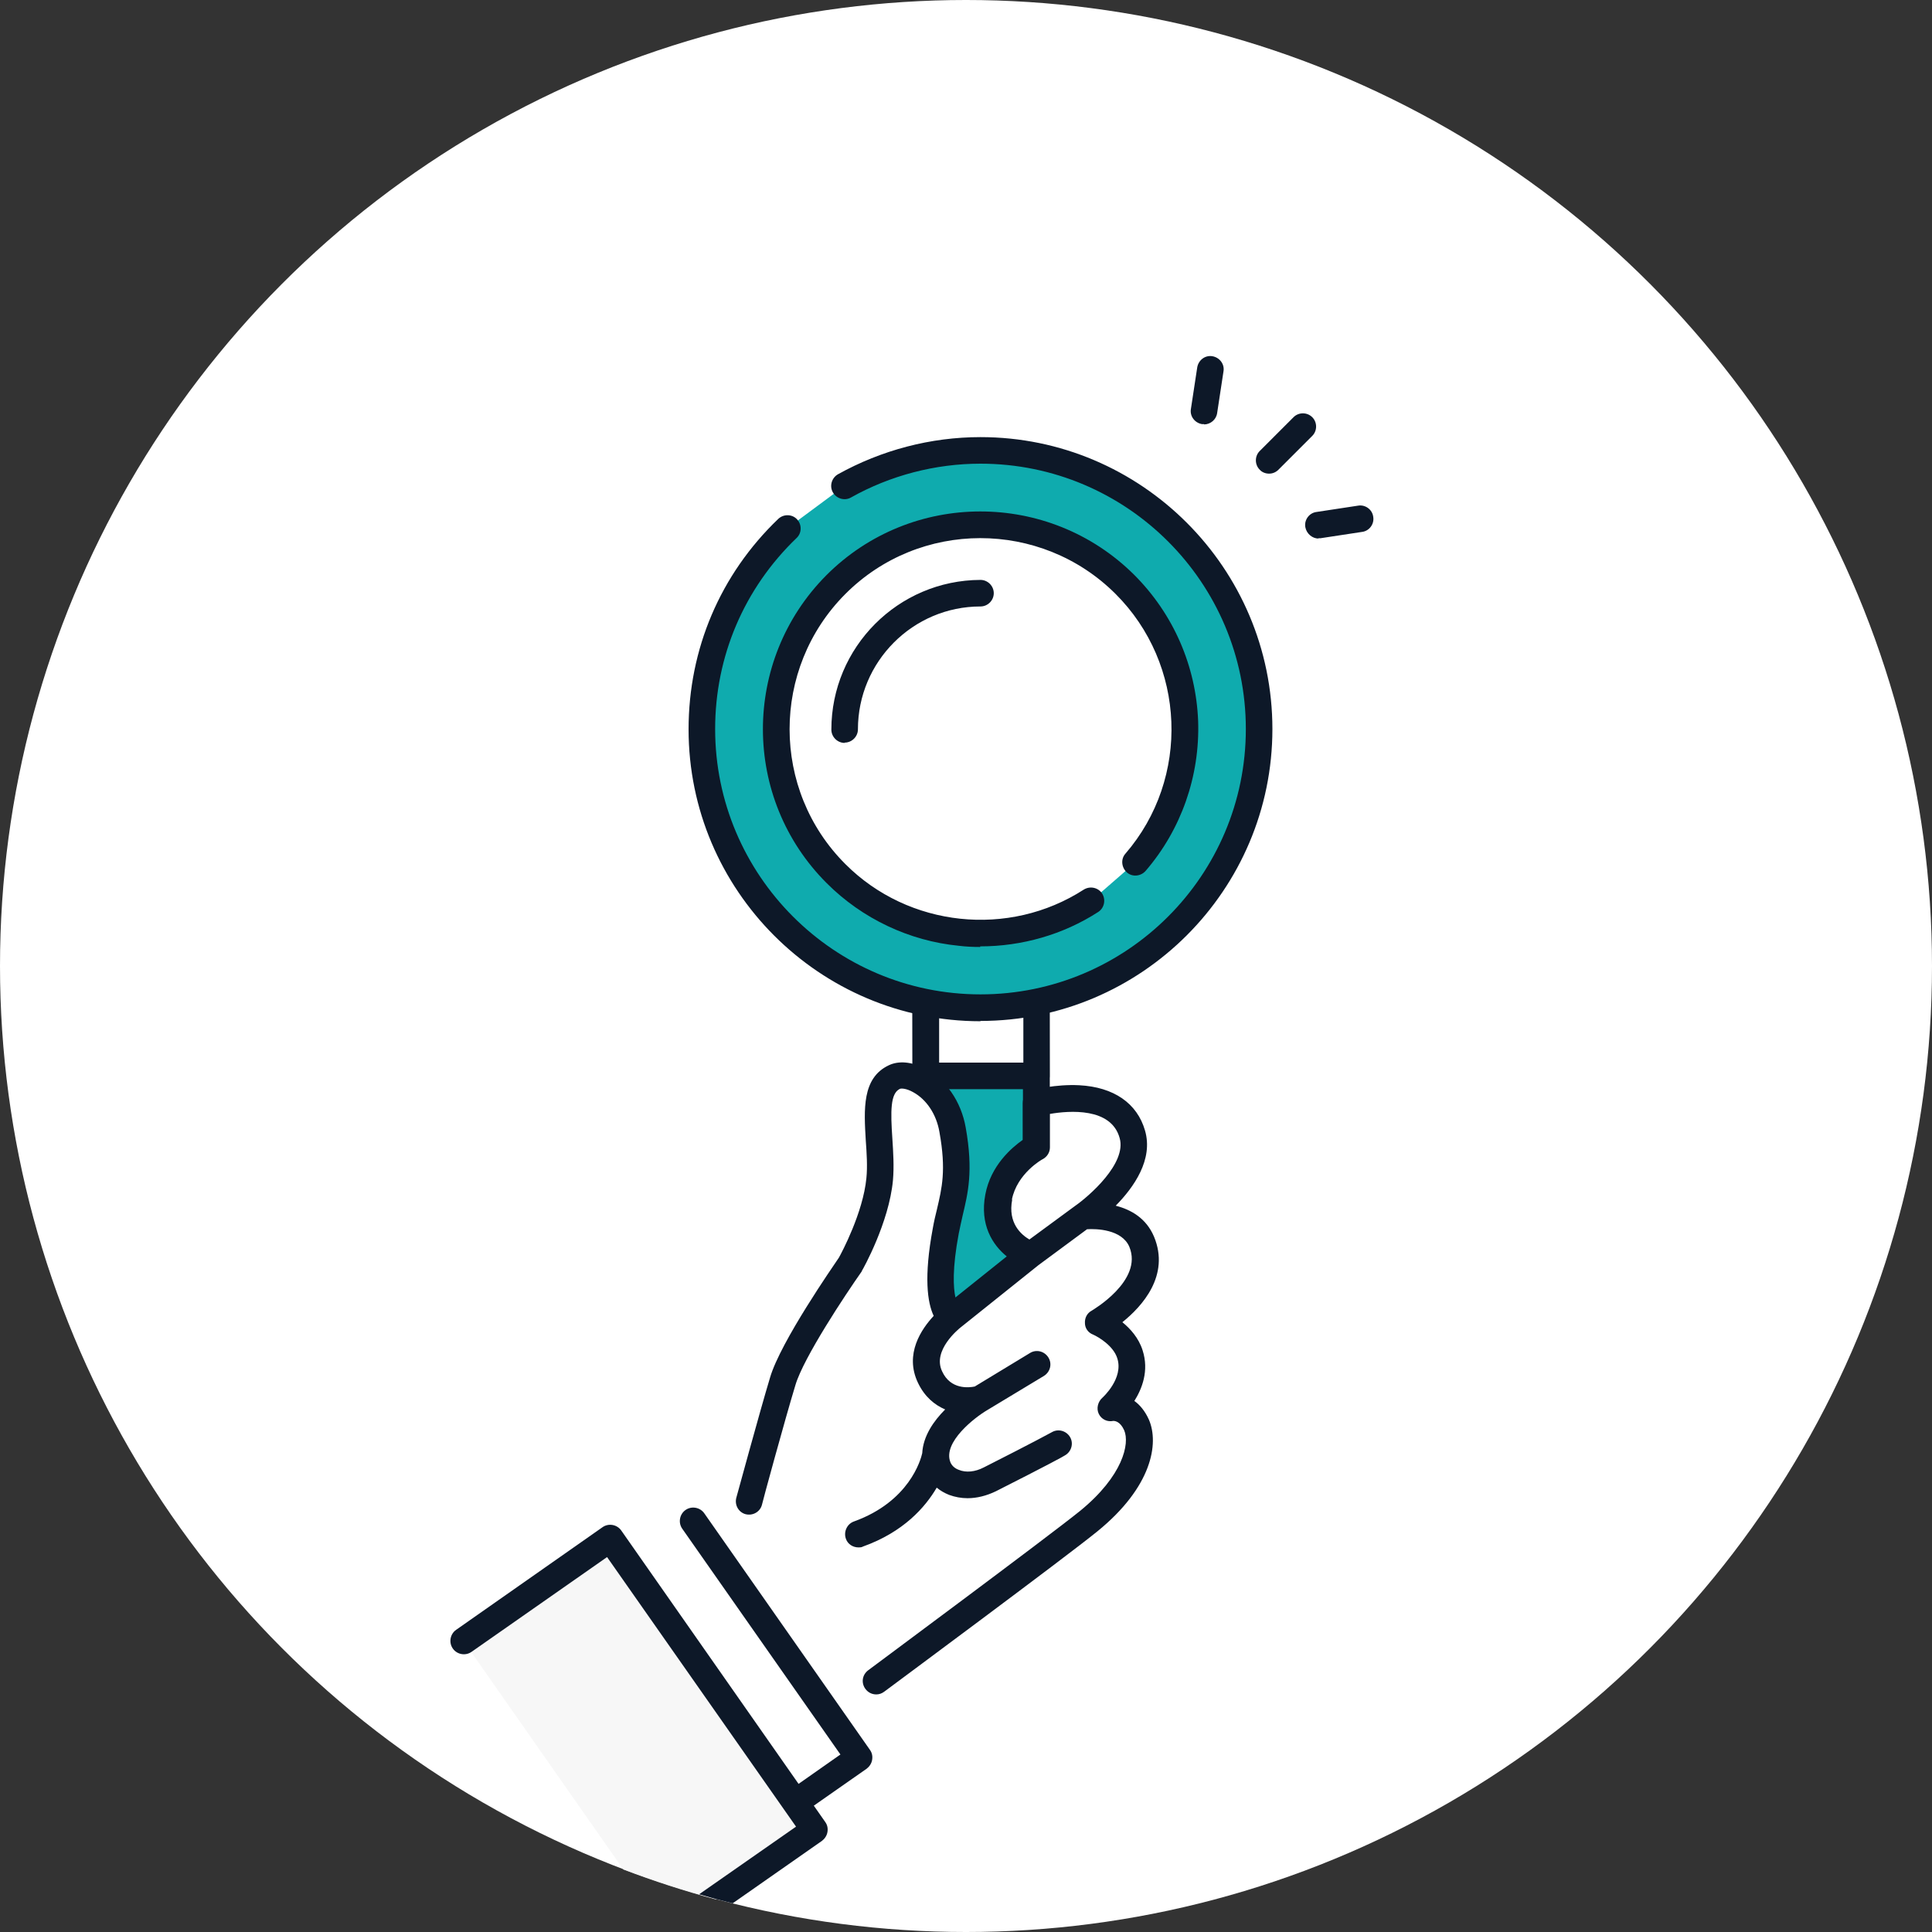 <svg xmlns="http://www.w3.org/2000/svg" width="64" height="64" viewBox="0 0 64 64">
    <rect x="0" y="0" width="64" height="64" fill="#333333" stroke="none"/>
    <circle cx="32" cy="32" r="32" style="fill:#fff;stroke-width:0px"/>
    <path d="m42.04,15.69c-.11,0-.23-.04-.31-.13-.17-.17-.17-.45,0-.62l1.12-1.12c.17-.17.45-.17.62,0s.17.45,0,.62l-1.12,1.12c-.09.09-.2.13-.31.13Z" style="fill:#0d1828;stroke-width:0px"/>
    <path d="m39.89,14.05h-.07c-.24-.04-.41-.26-.37-.5l.21-1.38c.04-.24.26-.41.5-.37s.41.26.37.5l-.21,1.38c-.03.22-.22.38-.44.38h0Z" style="fill:#0d1828;stroke-width:0px"/>
    <path d="m43.68,17.84c-.21,0-.4-.16-.44-.38-.04-.24.13-.47.37-.5l1.38-.21c.24-.04.47.13.5.37.04.24-.13.47-.37.5l-1.38.21h-.07,0Z" style="fill:#0d1828;stroke-width:0px"/>
    <rect x="30.67" y="32.19" width="3.67" height="12.19" transform="translate(-.06 .05) rotate(-.09)" style="fill:#0fabae;stroke-width:0px"/>
    <path d="m30.68,44.83c-.24,0-.44-.2-.44-.44l-.02-12.19c0-.12.05-.23.13-.31s.2-.13.31-.13h3.67c.24,0,.44.2.44.44l.02,12.19c0,.12-.05.23-.13.31s-.2.13-.31.13h-3.67,0Zm.42-12.19l.02,11.31h2.78l-.02-11.31h-2.78Z" style="fill:#0d1828;stroke-width:0px"/>
    <rect x="30.67" y="32.2" width="3.67" height="3.44" transform="translate(-.05 .05) rotate(-.09)" style="fill:#fff;stroke-width:0px"/>
    <path d="m30.67,36.08c-.24,0-.44-.2-.44-.44v-3.44c0-.12.04-.23.12-.31s.2-.13.31-.13h3.67c.24,0,.44.2.44.44v3.44c0,.12-.04.23-.12.31-.08.08-.2.13-.31.13h-3.67Zm.44-3.44v2.56h2.79v-2.56h-2.79Z" style="fill:#0d1828;stroke-width:0px"/>
    <path d="m32.48,14.93c-1.64,0-3.17.43-4.51,1.17l-1.89,1.4c-1.75,1.68-2.83,4.04-2.83,6.65,0,5.1,4.13,9.23,9.23,9.23s9.23-4.13,9.23-9.23-4.13-9.23-9.23-9.23h0Z" style="fill:#0fabae;stroke-width:0px"/>
    <path d="m32.48,33.83c-5.33,0-9.67-4.34-9.67-9.67,0-2.66,1.05-5.13,2.97-6.97.18-.17.46-.16.62.01.17.18.16.46-.01.62-1.74,1.67-2.7,3.92-2.7,6.33,0,4.84,3.94,8.79,8.79,8.79s8.79-3.94,8.79-8.79-3.94-8.79-8.79-8.79c-1.5,0-2.99.39-4.29,1.12-.21.12-.48.04-.6-.17-.12-.21-.04-.48.17-.6,1.44-.8,3.07-1.23,4.72-1.23,5.33,0,9.67,4.34,9.67,9.67s-4.34,9.67-9.67,9.67h0Z" style="fill:#0d1828;stroke-width:0px"/>
    <path d="m24.83,49.74s.76-2.81,1.12-3.98c.35-1.17,2.24-3.86,2.24-3.86,0,0,.85-1.51.98-2.82.13-1.32-.43-2.96.48-3.39.49-.23,1.68.33,1.93,1.75.31,1.74-.04,2.34-.23,3.35-.48,2.58.19,2.87.19,2.87l2.61-2.08s-1.34-.45-1.06-1.92c.21-1.11,1.25-1.65,1.25-1.65v-1.47s2.68-.72,3.18,1.03c.38,1.34-1.65,2.73-1.65,2.73,0,0,1.53-.21,1.97.84.63,1.52-1.45,2.68-1.45,2.68,0,0,.83.35,1.05,1.05.31.96-.62,1.77-.62,1.77,0,0,.54-.09.83.57.29.67-.04,1.93-1.59,3.18-1.07.87-7.04,5.29-7.04,5.29l-2.77,2.08-4.26-6.04,2.84-1.99h0Z" style="fill:#fff;stroke-width:0px"/>
    <path d="m27.69,19.38c-2.64,2.65-2.63,6.93.01,9.57,2.3,2.29,5.82,2.59,8.44.9l1.47-1.28c2.3-2.66,2.18-6.69-.35-9.21-2.65-2.64-6.93-2.63-9.57.01h0Z" style="fill:#fff;stroke-width:0px"/>
    <path d="m32.48,31.37c-.24,0-.48-.01-.72-.04-1.64-.16-3.2-.9-4.37-2.07-2.82-2.81-2.82-7.38-.02-10.2,2.81-2.82,7.38-2.82,10.2-.02,1.3,1.3,2.05,3.02,2.12,4.85.06,1.82-.56,3.59-1.74,4.96-.16.18-.44.21-.62.05s-.21-.44-.05-.62c2.16-2.5,2.01-6.28-.33-8.61-2.47-2.46-6.49-2.46-8.95.01-2.46,2.47-2.46,6.49.01,8.95,2.09,2.09,5.41,2.44,7.89.84.21-.13.48-.07.61.13.13.21.07.48-.13.61-1.16.75-2.53,1.14-3.91,1.14v.02Z" style="fill:#0d1828;stroke-width:0px"/>
    <path d="m27.98,24.61c-.24,0-.44-.2-.44-.44,0-2.73,2.21-4.95,4.94-4.96h0c.24,0,.44.2.44.44s-.2.44-.44.44c-2.24,0-4.06,1.83-4.06,4.07,0,.24-.2.44-.44.44h0Z" style="fill:#0d1828;stroke-width:0px"/>
    <path d="m37.57,46.42c.26-.41.5-1.01.28-1.69-.13-.41-.41-.72-.67-.93.66-.53,1.58-1.55,1.05-2.83-.26-.62-.77-.9-1.27-1.03.6-.61,1.25-1.53.97-2.49-.26-.9-1.03-1.44-2.18-1.5-.79-.04-1.51.15-1.54.16-.19.05-.33.23-.33.43v1.22c-.37.26-1.06.85-1.24,1.81-.19,1,.24,1.67.71,2.05l-1.7,1.36c-.07-.32-.11-.95.11-2.12.04-.21.09-.41.13-.6.17-.72.36-1.46.1-2.91-.15-.86-.66-1.6-1.35-1.95-.43-.23-.87-.27-1.2-.11-.89.42-.82,1.47-.76,2.49.03.42.06.86.02,1.25-.11,1.14-.82,2.47-.91,2.63-.18.27-1.93,2.78-2.28,3.97-.35,1.16-1.11,3.96-1.12,3.99-.06.24.08.48.31.54.24.06.48-.08.54-.31,0-.03.76-2.82,1.11-3.97.27-.91,1.66-3,2.18-3.74,0,0,.02-.02.02-.04.04-.06.9-1.6,1.03-3,.04-.46.01-.93-.02-1.39-.06-.89-.07-1.49.25-1.64.04-.02.21-.02.44.11.44.24.77.73.87,1.32.23,1.27.08,1.86-.08,2.55-.05.2-.1.41-.14.64-.3,1.61-.18,2.46.03,2.9-.4.43-.98,1.26-.52,2.22.22.46.55.73.9.88-.38.38-.73.88-.76,1.45-.05.22-.43,1.6-2.26,2.26-.23.08-.35.34-.27.57.06.18.23.29.42.29.05,0,.1,0,.15-.03,1.34-.48,2.06-1.3,2.44-1.95.12.1.26.18.41.24.19.07.4.11.61.11.31,0,.63-.08.94-.23,1.68-.85,2.27-1.17,2.29-1.19.21-.12.29-.39.17-.6-.12-.21-.39-.29-.6-.17,0,0-.6.33-2.26,1.17-.29.15-.59.18-.83.08-.14-.05-.24-.15-.28-.26-.25-.66.82-1.48,1.21-1.71h0l1.89-1.14c.21-.13.28-.4.15-.61-.13-.21-.4-.28-.61-.15l-1.83,1.11c-.19.04-.8.11-1.08-.5-.34-.7.57-1.42.59-1.44h0l2.6-2.08,1.61-1.19c.3-.02,1.15,0,1.4.58.47,1.13-1.24,2.11-1.25,2.12-.15.08-.23.24-.22.41,0,.17.11.32.27.38.18.08.67.37.8.78.22.67-.48,1.3-.49,1.31-.15.13-.21.36-.12.54s.28.27.48.23c.06,0,.23.02.36.31.19.44-.04,1.51-1.46,2.67-1.05.85-6.97,5.24-7.02,5.28-.2.15-.24.42-.09.62.09.12.22.18.36.18.09,0,.18-.03.26-.09.24-.18,5.99-4.44,7.06-5.31,1.81-1.47,2.05-2.91,1.71-3.7-.13-.29-.3-.49-.48-.62h0Zm-4.05-6.68c.17-.87,1.01-1.34,1.02-1.34.15-.08.24-.23.24-.39v-1.11c.64-.11,2.03-.22,2.31.8.24.84-1.02,1.93-1.48,2.25h0l-1.51,1.11c-.27-.16-.72-.54-.57-1.32h-.01Z" style="fill:#0d1828;stroke-width:0px"/>
    <rect x="20.27" y="51.25" width="5.97" height="9.57" transform="translate(-27.93 23.47) rotate(-35)" style="fill:#fff;stroke-width:0px"/>
    <path d="m23.56,62.1c-.14,0-.28-.07-.36-.19l-5.49-7.84c-.14-.2-.09-.48.11-.62s.48-.09.62.11l5.24,7.48,4.16-2.92-5.24-7.48c-.14-.2-.09-.48.11-.62s.48-.09.62.11l5.49,7.84c.07.1.09.21.07.33-.02.12-.09.22-.18.29l-4.89,3.42c-.08.05-.17.08-.25.08h-.01Z" style="fill:#0d1828;stroke-width:0px"/>
    <path d="m20.21,50.97l-4.85,3.4,5.29,7.56c1,.38,2.01.71,3.06.99l3.26-2.28-6.76-9.66Z" style="fill:#f7f7f7;stroke-width:0px"/>
    <path d="m27.41,60.69c.02-.12,0-.23-.07-.33l-6.76-9.66c-.14-.2-.42-.25-.62-.11l-4.85,3.4c-.2.14-.25.42-.11.62.14.2.42.25.62.11l4.49-3.14,6.26,8.93-3.21,2.24c.37.11.74.21,1.11.3l2.96-2.07c.09-.07.16-.17.18-.29Z" style="fill:#0d1828;stroke-width:0px"/>
</svg>
